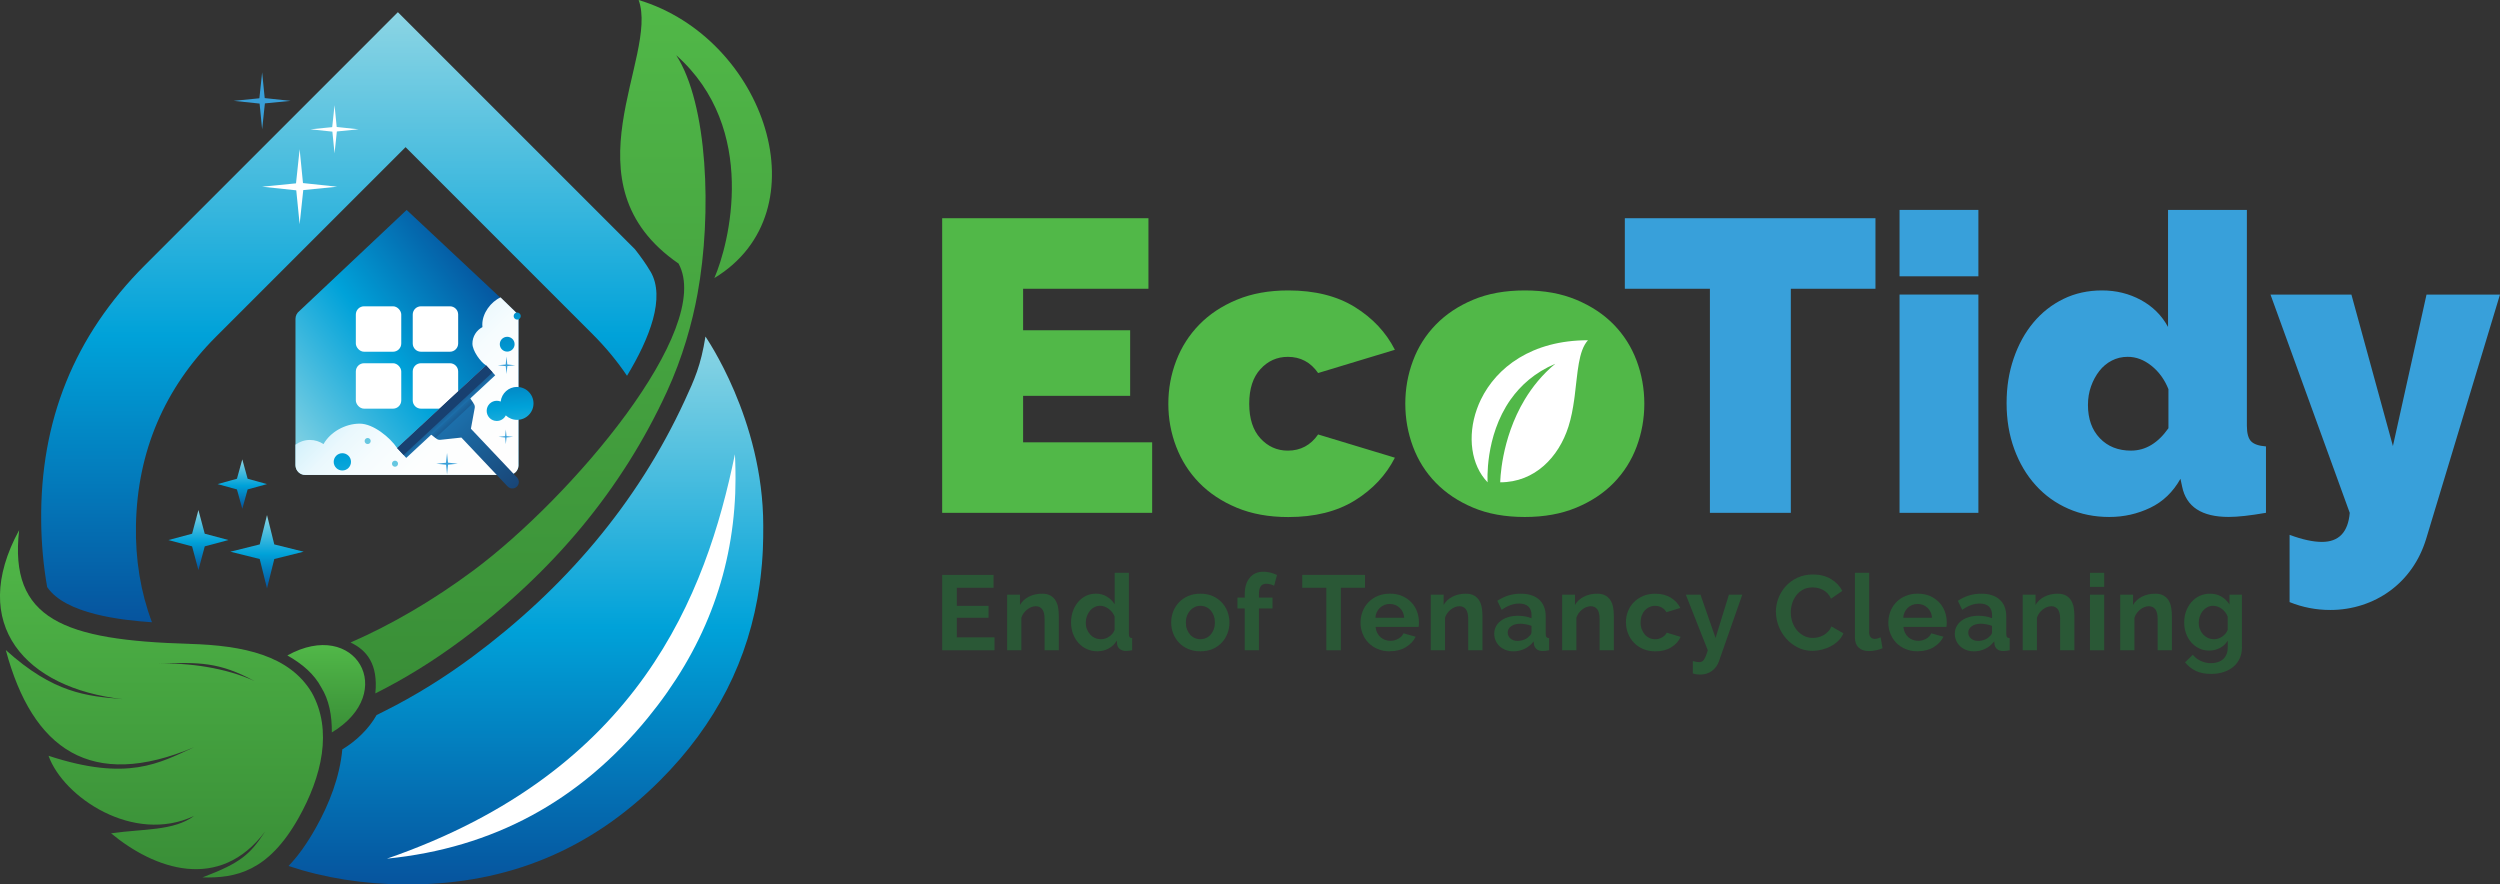 <?xml version="1.0" encoding="UTF-8"?>
<svg xmlns="http://www.w3.org/2000/svg" xmlns:xlink="http://www.w3.org/1999/xlink" viewBox="0 0 806.64 285.38">
  <rect x="0" y="0" width="806.64" height="285.38" fill="#333333" stroke="none"/>
  <defs>
    <style>
      .cls-1 {
        fill: url(#linear-gradient-15);
      }

      .cls-2 {
        fill: url(#linear-gradient-13);
      }

      .cls-3 {
        fill: url(#linear-gradient-19);
      }

      .cls-3, .cls-4, .cls-5, .cls-6, .cls-7, .cls-8, .cls-9 {
        fill-rule: evenodd;
      }

      .cls-10 {
        fill: url(#linear-gradient-10);
      }

      .cls-11 {
        fill: url(#linear-gradient-12);
      }

      .cls-12, .cls-4 {
        fill: #fff;
      }

      .cls-13 {
        fill: url(#linear-gradient-4);
      }

      .cls-14 {
        fill: #38a0da;
      }

      .cls-15 {
        fill: url(#linear-gradient-3);
      }

      .cls-16 {
        fill: url(#linear-gradient-5);
      }

      .cls-17 {
        fill: #51b848;
      }

      .cls-18 {
        isolation: isolate;
      }

      .cls-19 {
        fill: url(#linear-gradient-8);
      }

      .cls-5 {
        fill: url(#linear-gradient-2);
      }

      .cls-6 {
        fill: url(#linear-gradient-18);
      }

      .cls-7 {
        fill: url(#linear-gradient-20);
      }

      .cls-20 {
        fill: url(#linear-gradient-14);
      }

      .cls-21 {
        fill: url(#linear-gradient-17);
      }

      .cls-22 {
        fill: url(#linear-gradient-7);
      }

      .cls-23 {
        fill: url(#linear-gradient-11);
      }

      .cls-24 {
        fill: url(#linear-gradient-6);
      }

      .cls-8 {
        fill: #39a0d9;
      }

      .cls-25 {
        fill: url(#linear-gradient-9);
        mix-blend-mode: multiply;
        opacity: .45;
      }

      .cls-26 {
        fill: url(#linear-gradient-16);
      }

      .cls-9 {
        fill: url(#linear-gradient);
      }

      .cls-27 {
        fill: #2a5836;
      }
    </style>
    <linearGradient id="linear-gradient" x1="169.68" y1="285.38" x2="169.68" y2="108.59" gradientUnits="userSpaceOnUse">
      <stop offset="0" stop-color="#06549e"/>
      <stop offset=".47" stop-color="#00a2d9"/>
      <stop offset="1" stop-color="#8cd5e4"/>
    </linearGradient>
    <linearGradient id="linear-gradient-2" x1="112.54" y1="200.78" x2="112.54" y2="3.93" xlink:href="#linear-gradient"/>
    <linearGradient id="linear-gradient-3" x1="52.1" y1="283.1" x2="52.1" y2="171.06" gradientUnits="userSpaceOnUse">
      <stop offset="0" stop-color="#398e37"/>
      <stop offset="1" stop-color="#51b848"/>
    </linearGradient>
    <linearGradient id="linear-gradient-4" x1="181.09" y1="223.73" x2="181.09" y2="0" xlink:href="#linear-gradient-3"/>
    <linearGradient id="linear-gradient-5" x1="105.27" y1="236.33" x2="105.27" y2="208.13" xlink:href="#linear-gradient-3"/>
    <linearGradient id="linear-gradient-6" x1="164.66" y1="98.29" x2="94.64" y2="150.18" xlink:href="#linear-gradient"/>
    <linearGradient id="linear-gradient-7" x1="172.15" y1="167.32" x2="105.34" y2="100.5" gradientUnits="userSpaceOnUse">
      <stop offset="0" stop-color="#fff"/>
      <stop offset=".4" stop-color="#fdfefe"/>
      <stop offset=".54" stop-color="#f6fcfe"/>
      <stop offset=".65" stop-color="#eaf8fd"/>
      <stop offset=".73" stop-color="#d9f3fc"/>
      <stop offset=".8" stop-color="#c3edfb"/>
      <stop offset=".86" stop-color="#a8e5fa"/>
      <stop offset=".92" stop-color="#88dbf8"/>
      <stop offset=".97" stop-color="#63d0f6"/>
      <stop offset="1" stop-color="#4bc9f5"/>
    </linearGradient>
    <linearGradient id="linear-gradient-8" x1="284.61" y1="-625.97" x2="284.61" y2="-591.37" gradientTransform="translate(363.14 787.01) rotate(-42.88)" gradientUnits="userSpaceOnUse">
      <stop offset="0" stop-color="#1c71ad"/>
      <stop offset="1" stop-color="#184070"/>
    </linearGradient>
    <linearGradient id="linear-gradient-9" y1="-627.46" y2="-624.26" xlink:href="#linear-gradient-8"/>
    <linearGradient id="linear-gradient-10" x1="284.61" y1="-626.2" x2="284.61" y2="-630.55" gradientTransform="translate(-140.64 761.3)" xlink:href="#linear-gradient-8"/>
    <linearGradient id="linear-gradient-11" x1="284.61" y1="-636.91" x2="284.61" y2="-630.53" gradientTransform="translate(-141.06 761.47)" xlink:href="#linear-gradient-8"/>
    <linearGradient id="linear-gradient-12" x1="163.35" y1="110.36" x2="166.03" y2="155.59" xlink:href="#linear-gradient"/>
    <linearGradient id="linear-gradient-13" x1="161.98" y1="82.82" x2="166.39" y2="157.44" xlink:href="#linear-gradient"/>
    <linearGradient id="linear-gradient-14" x1="168.07" y1="88.33" x2="170.21" y2="124.4" gradientTransform="translate(-2.01)" xlink:href="#linear-gradient"/>
    <linearGradient id="linear-gradient-15" x1="123.66" y1="85.6" x2="128.08" y2="160.21" xlink:href="#linear-gradient"/>
    <linearGradient id="linear-gradient-16" x1="114.84" y1="78.28" x2="119.25" y2="152.89" xlink:href="#linear-gradient"/>
    <linearGradient id="linear-gradient-17" x1="108.35" y1="113.4" x2="112.77" y2="188.01" xlink:href="#linear-gradient"/>
    <linearGradient id="linear-gradient-18" x1="86.15" y1="189.85" x2="86.15" y2="166.18" xlink:href="#linear-gradient"/>
    <linearGradient id="linear-gradient-19" x1="78.18" y1="164.17" x2="78.18" y2="148.22" xlink:href="#linear-gradient"/>
    <linearGradient id="linear-gradient-20" x1="64.02" y1="183.94" x2="64.02" y2="164.56" xlink:href="#linear-gradient"/>
  </defs>
  <g class="cls-18">
    <g id="Layer_2" data-name="Layer 2">
      <g id="Layer_4" data-name="Layer 4">
        <g>
          <g>
            <g>
              <path class="cls-17" d="M371.75,142.71v22.76h-67.75v-95.06h66.55v22.76h-40.44v13.39h34.54v21.16h-34.54v15h41.64Z"/>
              <path class="cls-17" d="M376.97,130.26c0-4.82.85-9.44,2.54-13.86,1.69-4.42,4.17-8.3,7.43-11.65,3.26-3.35,7.3-6.03,12.12-8.03,4.82-2.01,10.35-3.01,16.6-3.01,8.57,0,15.73,1.79,21.49,5.36,5.76,3.57,10.06,8.17,12.92,13.79l-24.77,7.5c-2.41-3.48-5.67-5.22-9.77-5.22-3.48,0-6.43,1.32-8.84,3.95-2.41,2.63-3.62,6.36-3.62,11.18s1.21,8.55,3.62,11.18c2.41,2.63,5.36,3.95,8.84,3.95,4.1,0,7.36-1.74,9.77-5.22l24.77,7.5c-2.86,5.62-7.16,10.22-12.92,13.79-5.76,3.57-12.92,5.36-21.49,5.36-6.25,0-11.78-1-16.6-3.01-4.82-2.01-8.86-4.69-12.12-8.03-3.26-3.35-5.74-7.23-7.43-11.65-1.7-4.42-2.54-9.04-2.54-13.86Z"/>
              <path class="cls-17" d="M491.99,166.81c-6.34,0-11.9-1-16.67-3.01-4.78-2.01-8.79-4.69-12.05-8.03-3.26-3.35-5.71-7.23-7.36-11.65-1.65-4.42-2.48-9.04-2.48-13.86s.82-9.44,2.48-13.86c1.65-4.42,4.1-8.3,7.36-11.65,3.26-3.35,7.27-6.03,12.05-8.03,4.77-2.01,10.33-3.01,16.67-3.01s11.78,1,16.6,3.01c4.82,2.01,8.86,4.69,12.12,8.03,3.26,3.35,5.71,7.23,7.36,11.65,1.65,4.42,2.48,9.04,2.48,13.86s-.83,9.44-2.48,13.86c-1.65,4.42-4.11,8.3-7.36,11.65-3.26,3.35-7.3,6.03-12.12,8.03-4.82,2.01-10.36,3.01-16.6,3.01Z"/>
              <path class="cls-12" d="M506.07,137.66c.91-2.85,1.45-5.83,1.86-8.77.05-.37.1-.73.15-1.1.97-7.54,1.17-14.6,4.29-18.01-18.2,0-29.53,8.82-34.54,19.11-.5,1.02-.93,2.06-1.3,3.1-3.14,8.8-1.89,18.12,3.46,23.63,0,0-1.04-14.74,7.41-26.71,0,0,.01-.01.02-.02,3.23-4.56,7.82-8.72,14.39-11.51-4.19,3.47-7.38,7.45-9.83,11.51-7.83,12.99-7.92,26.73-7.92,26.73,11.17,0,18.89-8.15,22.01-17.97Z"/>
              <path class="cls-14" d="M605.13,93.17h-27.31v72.3h-26.11v-72.3h-27.45v-22.76h80.87v22.76Z"/>
              <path class="cls-14" d="M612.9,89.15v-21.42h25.44v21.42h-25.44ZM612.9,165.47v-70.43h25.44v70.43h-25.44Z"/>
              <path class="cls-14" d="M680.65,166.81c-4.82,0-9.26-.89-13.32-2.68-4.06-1.78-7.57-4.31-10.51-7.57-2.95-3.26-5.25-7.14-6.9-11.65-1.65-4.51-2.48-9.44-2.48-14.79s.76-10,2.28-14.46c1.52-4.46,3.64-8.32,6.36-11.58,2.72-3.26,5.96-5.8,9.71-7.63,3.75-1.83,7.9-2.74,12.45-2.74s8.72,1.03,12.52,3.08c3.79,2.05,6.72,4.95,8.77,8.7v-37.76h25.44v69.62c0,2.41.45,4.08,1.34,5.02.89.94,2.5,1.5,4.82,1.67v21.42c-2.59.45-4.87.78-6.83,1-1.96.22-3.71.33-5.22.33-8.66,0-13.66-3.26-15-9.77l-.54-2.54c-2.41,4.29-5.67,7.41-9.77,9.37-4.11,1.96-8.48,2.95-13.12,2.95ZM687.61,145.39c4.64,0,8.66-2.41,12.05-7.23v-12.59c-1.25-3.12-3.08-5.64-5.49-7.56-2.41-1.92-4.95-2.88-7.63-2.88-1.87,0-3.59.4-5.15,1.21-1.56.8-2.9,1.92-4.02,3.35-1.12,1.43-2.01,3.08-2.68,4.95-.67,1.88-1,3.88-1,6.03,0,4.46,1.27,8.03,3.82,10.71s5.91,4.02,10.11,4.02Z"/>
              <path class="cls-14" d="M738.75,172.57c4.1,1.52,7.59,2.28,10.44,2.28,5.44,0,8.44-3.13,8.97-9.37l-25.57-70.43h26.11l13.39,48.87,10.84-48.87h23.7l-23.83,78.86c-1.07,3.48-2.59,6.63-4.55,9.44-1.96,2.81-4.31,5.22-7.03,7.23-2.72,2.01-5.74,3.55-9.04,4.62-3.3,1.07-6.74,1.61-10.31,1.61-4.55,0-8.93-.85-13.12-2.54v-21.69Z"/>
            </g>
            <g>
              <path class="cls-27" d="M320.88,205.67v4.14h-16.88v-24.31h16.57v4.14h-11.85v5.85h10.24v3.83h-10.24v6.33h12.16Z"/>
              <path class="cls-27" d="M341.63,209.81h-4.59v-10.07c0-1.44-.25-2.49-.75-3.15-.5-.66-1.2-.99-2.09-.99-.46,0-.92.09-1.4.27s-.93.44-1.35.77c-.42.33-.8.72-1.15,1.18-.34.46-.59.96-.75,1.51v10.48h-4.59v-17.94h4.14v3.32c.66-1.14,1.62-2.03,2.88-2.67,1.25-.64,2.67-.96,4.25-.96,1.12,0,2.03.21,2.74.62.71.41,1.25.95,1.64,1.61.39.66.66,1.42.8,2.26.15.84.22,1.7.22,2.57v11.2Z"/>
              <path class="cls-27" d="M354.1,210.15c-1.23,0-2.37-.24-3.42-.72-1.05-.48-1.95-1.14-2.71-1.99s-1.34-1.83-1.76-2.96c-.42-1.13-.63-2.35-.63-3.65s.2-2.51.6-3.63c.4-1.12.95-2.1,1.66-2.94.71-.84,1.55-1.51,2.53-1.99.98-.48,2.05-.72,3.22-.72,1.32,0,2.52.32,3.58.96,1.06.64,1.89,1.47,2.48,2.5v-10.2h4.59v19.72c0,.48.08.82.24,1.03.16.21.43.32.82.34v3.9c-.8.16-1.45.24-1.95.24-.82,0-1.5-.21-2.02-.62-.53-.41-.82-.95-.89-1.61l-.1-1.13c-.66,1.14-1.56,2-2.69,2.59-1.13.58-2.31.87-3.54.87ZM355.3,206.25c.43,0,.88-.07,1.33-.22s.88-.36,1.27-.63c.39-.27.74-.59,1.04-.96.31-.36.54-.76.7-1.2v-4.28c-.18-.5-.44-.96-.77-1.39-.33-.42-.71-.79-1.13-1.1-.42-.31-.87-.55-1.33-.74-.47-.18-.93-.27-1.39-.27-.69,0-1.32.15-1.9.45s-1.08.7-1.49,1.22c-.41.51-.73,1.1-.96,1.76-.23.66-.34,1.35-.34,2.05,0,.75.12,1.45.38,2.09.25.64.59,1.2,1.03,1.68.43.48.95.86,1.56,1.13.6.27,1.27.41,2,.41Z"/>
              <path class="cls-27" d="M387.31,210.15c-1.46,0-2.77-.25-3.94-.75s-2.15-1.18-2.96-2.04c-.81-.86-1.43-1.84-1.87-2.96-.43-1.12-.65-2.29-.65-3.53s.22-2.44.65-3.56c.43-1.12,1.06-2.11,1.87-2.96.81-.86,1.8-1.54,2.96-2.04,1.16-.5,2.48-.75,3.94-.75s2.77.25,3.92.75c1.15.5,2.13,1.18,2.94,2.04.81.86,1.43,1.84,1.87,2.96.43,1.12.65,2.31.65,3.56s-.22,2.41-.65,3.53c-.43,1.12-1.05,2.11-1.85,2.96-.8.86-1.78,1.54-2.94,2.04-1.16.5-2.48.75-3.94.75ZM382.62,200.87c0,.8.12,1.52.36,2.17s.57,1.22.99,1.7.92.85,1.49,1.11c.57.26,1.19.39,1.85.39s1.28-.13,1.85-.39c.57-.26,1.07-.63,1.49-1.11s.75-1.05.99-1.71.36-1.39.36-2.19-.12-1.5-.36-2.16-.57-1.23-.99-1.71-.92-.85-1.49-1.11c-.57-.26-1.19-.39-1.85-.39s-1.28.14-1.85.41c-.57.27-1.07.65-1.49,1.13s-.75,1.05-.99,1.71-.36,1.38-.36,2.16Z"/>
              <path class="cls-27" d="M401.62,209.81v-13.49h-2.36v-3.49h2.36v-1.1c0-2.24.54-4.01,1.61-5.31,1.07-1.3,2.53-1.95,4.38-1.95,1.46,0,2.93.35,4.42,1.06l-.92,3.46c-.34-.18-.75-.34-1.22-.46-.47-.12-.9-.19-1.28-.19-1.6,0-2.4,1.07-2.4,3.22v1.27h4.38v3.49h-4.38v13.49h-4.59Z"/>
              <path class="cls-27" d="M440.41,189.64h-7.77v20.17h-4.69v-20.17h-7.77v-4.14h20.24v4.14Z"/>
              <path class="cls-27" d="M448.43,210.15c-1.44,0-2.74-.25-3.9-.74-1.16-.49-2.16-1.16-2.98-2-.82-.84-1.46-1.83-1.9-2.95-.44-1.12-.67-2.29-.67-3.53s.22-2.48.65-3.61,1.06-2.12,1.88-2.98c.82-.86,1.82-1.54,3-2.04,1.18-.5,2.49-.75,3.96-.75s2.77.25,3.92.75c1.15.5,2.13,1.18,2.95,2.02.81.84,1.43,1.83,1.85,2.94.42,1.12.63,2.28.63,3.49,0,.3,0,.58-.02.86-.01.27-.04.5-.09.68h-13.87c.07.71.24,1.34.51,1.88.27.55.63,1.02,1.06,1.4.43.39.92.69,1.47.89s1.12.31,1.71.31c.91,0,1.77-.22,2.58-.67s1.36-1.03,1.66-1.76l3.94,1.1c-.66,1.37-1.72,2.49-3.17,3.37-1.45.88-3.18,1.32-5.19,1.32ZM453.08,199.33c-.11-1.35-.61-2.42-1.49-3.24s-1.95-1.22-3.2-1.22c-.62,0-1.19.11-1.73.33-.54.22-1.01.52-1.42.91-.41.39-.75.86-1.01,1.4-.26.55-.42,1.15-.46,1.81h9.31Z"/>
              <path class="cls-27" d="M478.32,209.81h-4.59v-10.07c0-1.44-.25-2.49-.75-3.15-.5-.66-1.2-.99-2.09-.99-.46,0-.92.09-1.4.27s-.93.44-1.35.77c-.42.33-.8.72-1.15,1.18-.34.46-.59.96-.75,1.51v10.48h-4.59v-17.94h4.14v3.32c.66-1.14,1.62-2.03,2.88-2.67,1.26-.64,2.67-.96,4.25-.96,1.12,0,2.03.21,2.74.62.71.41,1.25.95,1.64,1.61.39.66.66,1.42.8,2.26.15.84.22,1.7.22,2.57v11.2Z"/>
              <path class="cls-27" d="M488.25,210.15c-.87,0-1.68-.14-2.43-.43-.75-.29-1.4-.68-1.95-1.2s-.98-1.11-1.28-1.8c-.31-.68-.46-1.44-.46-2.26s.19-1.63.56-2.34c.38-.72.9-1.33,1.58-1.83.67-.5,1.48-.9,2.41-1.18.94-.29,1.96-.43,3.08-.43.8,0,1.58.07,2.35.21.76.14,1.44.33,2.04.58v-1.03c0-1.19-.34-2.1-1.01-2.74-.67-.64-1.67-.96-3-.96-.96,0-1.89.17-2.81.51-.91.34-1.85.84-2.81,1.51l-1.4-2.91c2.31-1.53,4.79-2.29,7.46-2.29s4.58.63,6.01,1.9,2.14,3.1,2.14,5.5v5.58c0,.48.09.82.26,1.03.17.21.45.32.84.34v3.9c-.78.16-1.45.24-2.02.24-.87,0-1.54-.19-2-.58-.47-.39-.76-.9-.87-1.54l-.1-.99c-.8,1.05-1.77,1.85-2.91,2.4s-2.36.82-3.66.82ZM489.55,206.8c.78,0,1.51-.14,2.21-.41.7-.27,1.24-.64,1.63-1.1.5-.39.75-.82.75-1.3v-2.05c-.55-.21-1.14-.37-1.78-.5-.64-.12-1.26-.19-1.85-.19-1.19,0-2.16.27-2.91.8-.75.54-1.13,1.21-1.13,2.04,0,.78.3,1.42.89,1.93s1.32.77,2.19.77Z"/>
              <path class="cls-27" d="M520.71,209.81h-4.59v-10.07c0-1.44-.25-2.49-.75-3.15-.5-.66-1.2-.99-2.09-.99-.46,0-.92.09-1.4.27s-.93.44-1.35.77c-.42.33-.8.72-1.15,1.18-.34.46-.59.96-.75,1.51v10.48h-4.59v-17.94h4.14v3.32c.66-1.14,1.62-2.03,2.88-2.67,1.26-.64,2.67-.96,4.25-.96,1.12,0,2.03.21,2.74.62.71.41,1.25.95,1.64,1.61.39.66.66,1.42.8,2.26.15.84.22,1.7.22,2.57v11.2Z"/>
              <path class="cls-27" d="M524.61,200.84c0-1.25.22-2.44.65-3.56.43-1.12,1.06-2.1,1.88-2.94.82-.84,1.82-1.52,2.98-2.02,1.16-.5,2.48-.75,3.94-.75,1.96,0,3.63.42,5.02,1.27,1.38.84,2.41,1.95,3.1,3.32l-4.49,1.37c-.39-.66-.9-1.17-1.54-1.52-.64-.35-1.35-.53-2.12-.53-.66,0-1.28.13-1.85.39-.57.26-1.07.63-1.49,1.1-.42.47-.75,1.03-.99,1.7-.24.66-.36,1.39-.36,2.19s.12,1.53.38,2.19c.25.66.59,1.23,1.01,1.71.42.48.92.85,1.49,1.11.57.26,1.18.39,1.82.39.82,0,1.58-.21,2.28-.62.7-.41,1.18-.91,1.46-1.51l4.49,1.37c-.62,1.37-1.63,2.49-3.05,3.36-1.42.87-3.12,1.3-5.1,1.3-1.46,0-2.77-.25-3.94-.75s-2.16-1.18-2.98-2.04c-.82-.86-1.46-1.85-1.9-2.98-.44-1.13-.67-2.31-.67-3.54Z"/>
              <path class="cls-27" d="M546.21,213.3c.39.11.76.2,1.13.26s.67.09.92.09c.3,0,.57-.06.82-.17.25-.12.48-.31.68-.6.21-.29.41-.68.62-1.18s.42-1.13.65-1.88l-7.09-17.94h4.73l4.86,13.97,4.31-13.97h4.31l-7.53,21.5c-.43,1.26-1.18,2.28-2.23,3.08-1.05.8-2.35,1.2-3.9,1.2-.37,0-.74-.03-1.11-.09-.38-.06-.77-.15-1.18-.29v-3.97Z"/>
              <path class="cls-27" d="M572.99,197.48c0-1.48.27-2.95.8-4.4.54-1.45,1.32-2.74,2.35-3.89,1.03-1.14,2.28-2.07,3.77-2.77,1.48-.71,3.17-1.06,5.07-1.06,2.24,0,4.17.49,5.8,1.47s2.85,2.26,3.65,3.83l-3.63,2.5c-.32-.68-.71-1.26-1.16-1.73-.46-.47-.95-.84-1.47-1.11-.53-.27-1.07-.47-1.64-.6-.57-.12-1.13-.19-1.68-.19-1.19,0-2.22.24-3.1.72s-1.61,1.1-2.19,1.87-1.02,1.63-1.32,2.6c-.3.97-.44,1.93-.44,2.89,0,1.07.17,2.11.51,3.1.34.99.83,1.87,1.46,2.62.63.75,1.38,1.36,2.26,1.82.88.46,1.84.68,2.89.68.55,0,1.12-.07,1.71-.21.59-.14,1.16-.35,1.7-.65.54-.3,1.03-.68,1.49-1.15s.82-1.03,1.1-1.7l3.87,2.23c-.39.91-.94,1.72-1.66,2.41-.72.7-1.53,1.28-2.43,1.76s-1.87.84-2.89,1.1c-1.03.25-2.03.38-3.01.38-1.74,0-3.32-.36-4.76-1.1-1.44-.73-2.68-1.68-3.72-2.86s-1.85-2.51-2.43-4.01-.87-3.02-.87-4.57Z"/>
              <path class="cls-27" d="M598.5,184.81h4.59v19.24c0,.66.16,1.18.48,1.54.32.37.78.55,1.37.55.27,0,.58-.04.91-.14.33-.09.65-.21.94-.34l.62,3.49c-.62.3-1.34.53-2.16.68-.82.16-1.56.24-2.23.24-1.44,0-2.55-.38-3.34-1.15-.79-.76-1.18-1.85-1.18-3.27v-20.85Z"/>
              <path class="cls-27" d="M618.73,210.15c-1.44,0-2.74-.25-3.9-.74-1.16-.49-2.16-1.16-2.98-2-.82-.84-1.46-1.83-1.9-2.95-.44-1.12-.67-2.29-.67-3.53s.22-2.48.65-3.61,1.06-2.12,1.88-2.98c.82-.86,1.82-1.54,3-2.04,1.18-.5,2.49-.75,3.96-.75s2.77.25,3.92.75c1.15.5,2.13,1.18,2.95,2.02.81.84,1.43,1.83,1.85,2.94.42,1.12.63,2.28.63,3.49,0,.3,0,.58-.02.86-.01.27-.04.5-.09.68h-13.87c.07.71.24,1.34.51,1.88.27.55.63,1.02,1.06,1.4.43.39.92.69,1.47.89s1.12.31,1.71.31c.91,0,1.77-.22,2.58-.67s1.36-1.03,1.66-1.76l3.94,1.1c-.66,1.37-1.72,2.49-3.17,3.37-1.45.88-3.18,1.32-5.19,1.32ZM623.39,199.33c-.11-1.35-.61-2.42-1.49-3.24s-1.95-1.22-3.2-1.22c-.62,0-1.19.11-1.73.33-.54.22-1.01.52-1.42.91-.41.39-.75.86-1.01,1.4-.26.55-.42,1.15-.46,1.81h9.31Z"/>
              <path class="cls-27" d="M636.85,210.15c-.87,0-1.68-.14-2.43-.43-.75-.29-1.4-.68-1.95-1.2s-.98-1.11-1.28-1.8c-.31-.68-.46-1.44-.46-2.26s.19-1.63.56-2.34c.38-.72.9-1.33,1.58-1.83.67-.5,1.48-.9,2.41-1.18.94-.29,1.96-.43,3.08-.43.8,0,1.58.07,2.35.21.76.14,1.44.33,2.04.58v-1.03c0-1.19-.34-2.1-1.01-2.74-.67-.64-1.67-.96-3-.96-.96,0-1.89.17-2.81.51-.91.34-1.85.84-2.81,1.51l-1.4-2.91c2.31-1.53,4.79-2.29,7.46-2.29s4.58.63,6.01,1.9,2.14,3.1,2.14,5.5v5.58c0,.48.09.82.26,1.03.17.21.45.32.84.34v3.9c-.78.16-1.45.24-2.02.24-.87,0-1.54-.19-2-.58-.47-.39-.76-.9-.87-1.54l-.1-.99c-.8,1.05-1.77,1.85-2.91,2.4s-2.36.82-3.66.82ZM638.15,206.8c.78,0,1.51-.14,2.21-.41.7-.27,1.24-.64,1.63-1.1.5-.39.75-.82.75-1.3v-2.05c-.55-.21-1.14-.37-1.78-.5-.64-.12-1.26-.19-1.85-.19-1.19,0-2.16.27-2.91.8-.75.54-1.13,1.21-1.13,2.04,0,.78.3,1.42.89,1.93s1.32.77,2.19.77Z"/>
              <path class="cls-27" d="M669.31,209.81h-4.59v-10.07c0-1.44-.25-2.49-.75-3.15-.5-.66-1.2-.99-2.09-.99-.46,0-.92.09-1.4.27s-.93.44-1.35.77c-.42.33-.8.72-1.15,1.18-.34.46-.59.96-.75,1.51v10.48h-4.59v-17.94h4.14v3.32c.66-1.14,1.62-2.03,2.88-2.67,1.26-.64,2.67-.96,4.25-.96,1.12,0,2.03.21,2.74.62.71.41,1.25.95,1.64,1.61.39.66.66,1.42.8,2.26.15.84.22,1.7.22,2.57v11.2Z"/>
              <path class="cls-27" d="M674.34,189.37v-4.55h4.59v4.55h-4.59ZM674.34,209.81v-17.94h4.59v17.94h-4.59Z"/>
              <path class="cls-27" d="M700.77,209.81h-4.59v-10.07c0-1.44-.25-2.49-.75-3.15-.5-.66-1.2-.99-2.09-.99-.46,0-.92.09-1.4.27s-.93.44-1.35.77c-.42.33-.8.72-1.15,1.18-.34.46-.59.96-.75,1.51v10.48h-4.59v-17.94h4.14v3.32c.66-1.14,1.62-2.03,2.88-2.67,1.26-.64,2.67-.96,4.25-.96,1.12,0,2.03.21,2.74.62.71.41,1.25.95,1.64,1.61.39.66.66,1.42.8,2.26.15.84.22,1.7.22,2.57v11.2Z"/>
              <path class="cls-27" d="M712.82,209.91c-1.21,0-2.31-.24-3.29-.72s-1.83-1.14-2.55-1.97c-.72-.83-1.27-1.8-1.66-2.89-.39-1.1-.58-2.26-.58-3.49,0-1.3.21-2.51.62-3.63.41-1.12.98-2.1,1.71-2.94.73-.84,1.61-1.51,2.64-1.99,1.03-.48,2.16-.72,3.39-.72,1.39,0,2.61.31,3.66.94,1.05.63,1.92,1.47,2.6,2.52v-3.15h4.01v17.08c0,1.32-.25,2.51-.75,3.56-.5,1.05-1.19,1.94-2.07,2.67-.88.73-1.93,1.29-3.15,1.68-1.22.39-2.55.58-3.99.58-1.96,0-3.61-.33-4.95-.98-1.33-.65-2.48-1.57-3.44-2.76l2.5-2.43c.68.84,1.55,1.51,2.58,1.99,1.04.48,2.14.72,3.3.72.71,0,1.39-.1,2.04-.29.65-.19,1.23-.5,1.73-.91.5-.41.9-.94,1.18-1.57.29-.64.43-1.39.43-2.26v-2.26c-.59,1.03-1.43,1.82-2.5,2.38-1.07.56-2.23.84-3.46.84ZM714.36,206.25c.5,0,.98-.08,1.44-.24.46-.16.88-.38,1.27-.65.39-.27.73-.59,1.03-.96.3-.36.52-.75.68-1.16v-4.28c-.41-1.05-1.06-1.89-1.93-2.53-.88-.64-1.8-.96-2.76-.96-.71,0-1.35.15-1.92.46-.57.31-1.06.72-1.47,1.23-.41.51-.73,1.1-.94,1.76-.22.66-.33,1.35-.33,2.05s.12,1.42.38,2.05c.25.64.6,1.2,1.04,1.68.45.48.96.86,1.56,1.13.59.27,1.24.41,1.95.41Z"/>
            </g>
          </g>
          <g>
            <path class="cls-9" d="M227.62,108.59c-1.5,9.42-3.59,13.93-6.65,20.57-15.4,33.41-38.92,60.75-68.4,82.65-9,6.69-18.56,12.66-28.59,17.67l-2.47,1.24c-2.54,4.48-6.55,8.35-11.06,11.07-.81,8.85-4.22,17.64-8.57,25.36-2.75,4.88-5.6,8.97-8.79,12.27,11.65,3.87,24.11,5.84,37.39,5.95.68.01,1.35.01,2.02,0,31.41-.18,58.1-11.18,80.45-33.54,18.1-18.1,28.75-39.07,32.14-63.09.11-.83.22-1.66.32-2.5.06-.56.12-1.12.18-1.69.2-1.78.35-3.57.45-5.39.03-.61.07-1.22.1-1.83.12-2.54.13-5.1.13-7.7,0-34.41-18.65-60.97-18.65-61.04Z"/>
            <path class="cls-5" d="M209.89,87.64c-1.47-2.52-3.21-4.91-5.02-7.22L128.38,3.93,46.72,85.6c-22.85,22.85-33.77,50.27-33.43,82.56.08,7.34.72,14.42,1.93,21.26,5.9,8.76,24.14,10.69,33.81,11.36-3.66-9.75-5.39-20.27-5.16-31.46.48-23.6,9.16-44.03,25.86-60.72l4.05-4.05,19.08-19.08,7.2-7.2.45-.45h0s14.58-14.58,14.58-14.58h0l.45-.45,15.32-15.31,60.34,60.34c4.24,4.24,7.94,8.72,11.11,13.43,7.39-12.23,12.44-25.3,7.6-33.61Z"/>
            <polygon class="cls-4" points="96.68 72.34 97.85 61.33 108.77 60.24 97.76 59.07 96.68 48.15 95.51 59.16 84.58 60.24 95.59 61.41 96.68 72.34"/>
            <polygon class="cls-4" points="107.94 49.48 108.69 42.42 115.7 41.72 108.64 40.97 107.94 33.95 107.19 41.02 100.17 41.72 107.24 42.47 107.94 49.48"/>
            <polygon class="cls-8" points="84.58 41.72 85.47 33.36 93.77 32.54 85.41 31.65 84.58 23.35 83.69 31.71 75.4 32.54 83.76 33.42 84.58 41.72"/>
            <g>
              <path class="cls-15" d="M61.1,207.74c-40.49-1.17-58.22-7.88-54.93-36.68-16.56,30.4,2.05,51.02,33.46,54.52-11.64-.95-22.33-1.9-37.76-15.84,8.63,32.2,27.56,45.34,60.76,31.34-11.27,5.16-21.42,11.16-46.97,2.78,4.74,13.32,27.39,28.64,46.95,19.41-6.59,4.9-16.44,4.1-26.77,5.61,13.89,11.52,34.92,19.14,49.73-.63-4.86,7.41-7.77,10.11-20.21,14.84,10.71.31,21.21-1.87,30.92-19.08,7.64-13.55,11.06-28.44,4.33-40.51-7.16-11.99-21.89-15.24-39.5-15.75ZM50.94,214.14c13.26-.55,19.9-.53,31.16,5.6-9.32-4.28-21.28-5.96-31.16-5.6Z"/>
              <path class="cls-13" d="M206.06,0c6.64,18.36-24.66,59.2,12.88,85.04,11.54,21.21-34.54,75.49-66.22,99.04-13,9.66-26.45,17.48-39.61,23.23,5.25,2.47,8.94,6.98,8,16.42,9.25-4.62,18.53-10.32,27.63-17.08,29.83-22.17,51.99-48.91,66.4-80.19,5.08-11,8.22-22.3,9.92-31.65,4.74-25.96,3.3-61.26-6.87-76.99,26.67,23.73,17.05,60.98,12.3,71.9,35.33-21.37,16.45-77.42-24.44-89.72Z"/>
              <path class="cls-16" d="M92.72,211.48c4.79,2.72,8.65,6,10.91,10.27,2.56,4.09,3.48,9.08,3.44,14.58,21.54-12.92,7.61-37.04-14.35-24.85Z"/>
            </g>
            <g>
              <g>
                <g>
                  <path class="cls-24" d="M167.3,102.88v47.21c0,1.74-1.41,3.15-3.15,3.15h-65.66c-1.74,0-3.15-1.41-3.15-3.15v-47.21c0-.97.45-1.89,1.22-2.49l34.65-32.65,34.86,32.65c.77.6,1.22,1.52,1.22,2.49Z"/>
                  <rect class="cls-12" x="114.81" y="98.83" width="14.66" height="14.66" rx="2.66" ry="2.66"/>
                  <g>
                    <path class="cls-12" d="M135.83,98.83h9.34c1.47,0,2.66,1.19,2.66,2.66v9.34c0,1.47-1.19,2.66-2.66,2.66h-9.34c-1.47,0-2.66-1.19-2.66-2.66v-9.34c0-1.47,1.19-2.66,2.66-2.66Z"/>
                    <rect class="cls-12" x="114.81" y="117.2" width="14.66" height="14.66" rx="2.66" ry="2.66"/>
                    <path class="cls-12" d="M135.83,117.2h9.34c1.47,0,2.66,1.19,2.66,2.66v9.34c0,1.47-1.19,2.66-2.66,2.66h-9.34c-1.47,0-2.66-1.19-2.66-2.66v-9.34c0-1.47,1.19-2.66,2.66-2.66Z"/>
                  </g>
                </g>
                <path class="cls-22" d="M167.3,150.09v-47.16c0-.98-.45-1.94-1.22-2.54l-4.57-4.44c-3.14,1.44-5.89,5.09-5.89,8.77,0,.28.02.55.04.82-1.92,1.01-3.23,3.02-3.23,5.34s2.67,5.99,4.43,7.04l-28.71,26.66c-2.27-3.4-7.69-7.89-12.08-7.89-4.75,0-9.53,2.74-11.69,6.6-1.25-.84-2.77-1.34-4.39-1.34-1.74,0-3.34.57-4.64,1.52v6.62c0,1.74,1.41,3.15,3.15,3.15h65.66c1.79,0,3.15-1.41,3.15-3.15Z"/>
                <g>
                  <path class="cls-19" d="M144.59,133.48l-6.43,5.97,2.65,2.09c.36.29.82.42,1.28.37l6.78-.73,14.91,15.77c.79.84,2.11.88,2.95.1h0c.85-.79.9-2.13.1-2.98l-14.89-15.74,1.23-6.7c.08-.45-.01-.92-.27-1.31l-1.89-2.8-6.43,5.97Z"/>
                  <polygon class="cls-25" points="138.16 139.45 140.53 141.32 152.7 130.01 151.01 127.51 144.59 133.48 138.16 139.45"/>
                  <rect class="cls-10" x="124.38" y="130.66" width="39.18" height="4.31" transform="translate(-51.91 133.48) rotate(-42.88)"/>
                  <rect class="cls-23" x="123.95" y="130.83" width="39.18" height="3.06" transform="translate(-51.71 133.06) rotate(-42.89)"/>
                </g>
              </g>
              <path class="cls-11" d="M166.83,124.84c-2.73,0-4.98,2.07-5.28,4.72-.39-.16-.81-.25-1.26-.25-1.8,0-3.26,1.46-3.26,3.26s1.46,3.26,3.26,3.26c1.27,0,2.37-.73,2.91-1.8.95.89,2.22,1.44,3.63,1.44,2.93,0,5.31-2.38,5.31-5.31s-2.38-5.31-5.31-5.31Z"/>
              <circle class="cls-2" cx="163.65" cy="111.06" r="2.39"/>
              <path class="cls-20" d="M168.03,101.98c0,.64-.52,1.15-1.15,1.15s-1.15-.52-1.15-1.15.52-1.15,1.15-1.15,1.15.52,1.15,1.15Z"/>
              <path class="cls-1" d="M128.43,149.62c0,.54-.44.98-.98.98s-.98-.44-.98-.98.44-.98.98-.98.98.44.98.98Z"/>
              <path class="cls-26" d="M119.61,142.3c0,.54-.44.98-.98.98s-.98-.44-.98-.98.44-.98.98-.98.98.44.98.98Z"/>
              <path class="cls-21" d="M113.25,149.02c0,1.54-1.25,2.79-2.79,2.79s-2.79-1.25-2.79-2.79,1.25-2.79,2.79-2.79,2.79,1.25,2.79,2.79Z"/>
              <polygon class="cls-8" points="144.24 153.09 144.57 149.93 147.71 149.62 144.55 149.28 144.24 146.15 143.9 149.31 140.77 149.62 143.93 149.95 144.24 153.09"/>
              <polygon class="cls-8" points="163.21 143.3 163.43 141.15 165.56 140.94 163.42 140.71 163.21 138.59 162.98 140.73 160.85 140.94 162.99 141.17 163.21 143.3"/>
              <polygon class="cls-8" points="163.43 120.66 163.7 118.11 166.23 117.86 163.68 117.59 163.43 115.05 163.16 117.61 160.62 117.86 163.18 118.13 163.43 120.66"/>
            </g>
            <path class="cls-4" d="M237.13,146.59c.03.67.06,1.34.09,2.01.07,2.01.1,3.98.1,5.94,0,.63-.06,3.71-.09,4.63-1.07,26.61-10.4,50.68-28.19,72.43-21.96,26.87-49.92,42.02-84.19,45.45,81.41-28.14,102.98-85.3,112.27-130.46Z"/>
            <polygon class="cls-6" points="86.15 166.18 88.5 175.66 97.98 178.01 88.5 180.37 86.15 189.85 83.8 180.37 74.32 178.01 83.8 175.66 86.15 166.18"/>
            <polygon class="cls-3" points="78.18 148.22 79.9 154.47 86.15 156.2 79.9 157.92 78.18 164.17 76.45 157.92 70.2 156.2 76.45 154.47 78.18 148.22"/>
            <polygon class="cls-7" points="64.02 164.56 66.06 172.21 73.71 174.25 66.06 176.29 64.02 183.94 61.98 176.29 54.33 174.25 61.98 172.21 64.02 164.56"/>
          </g>
        </g>
      </g>
    </g>
  </g>
</svg>
